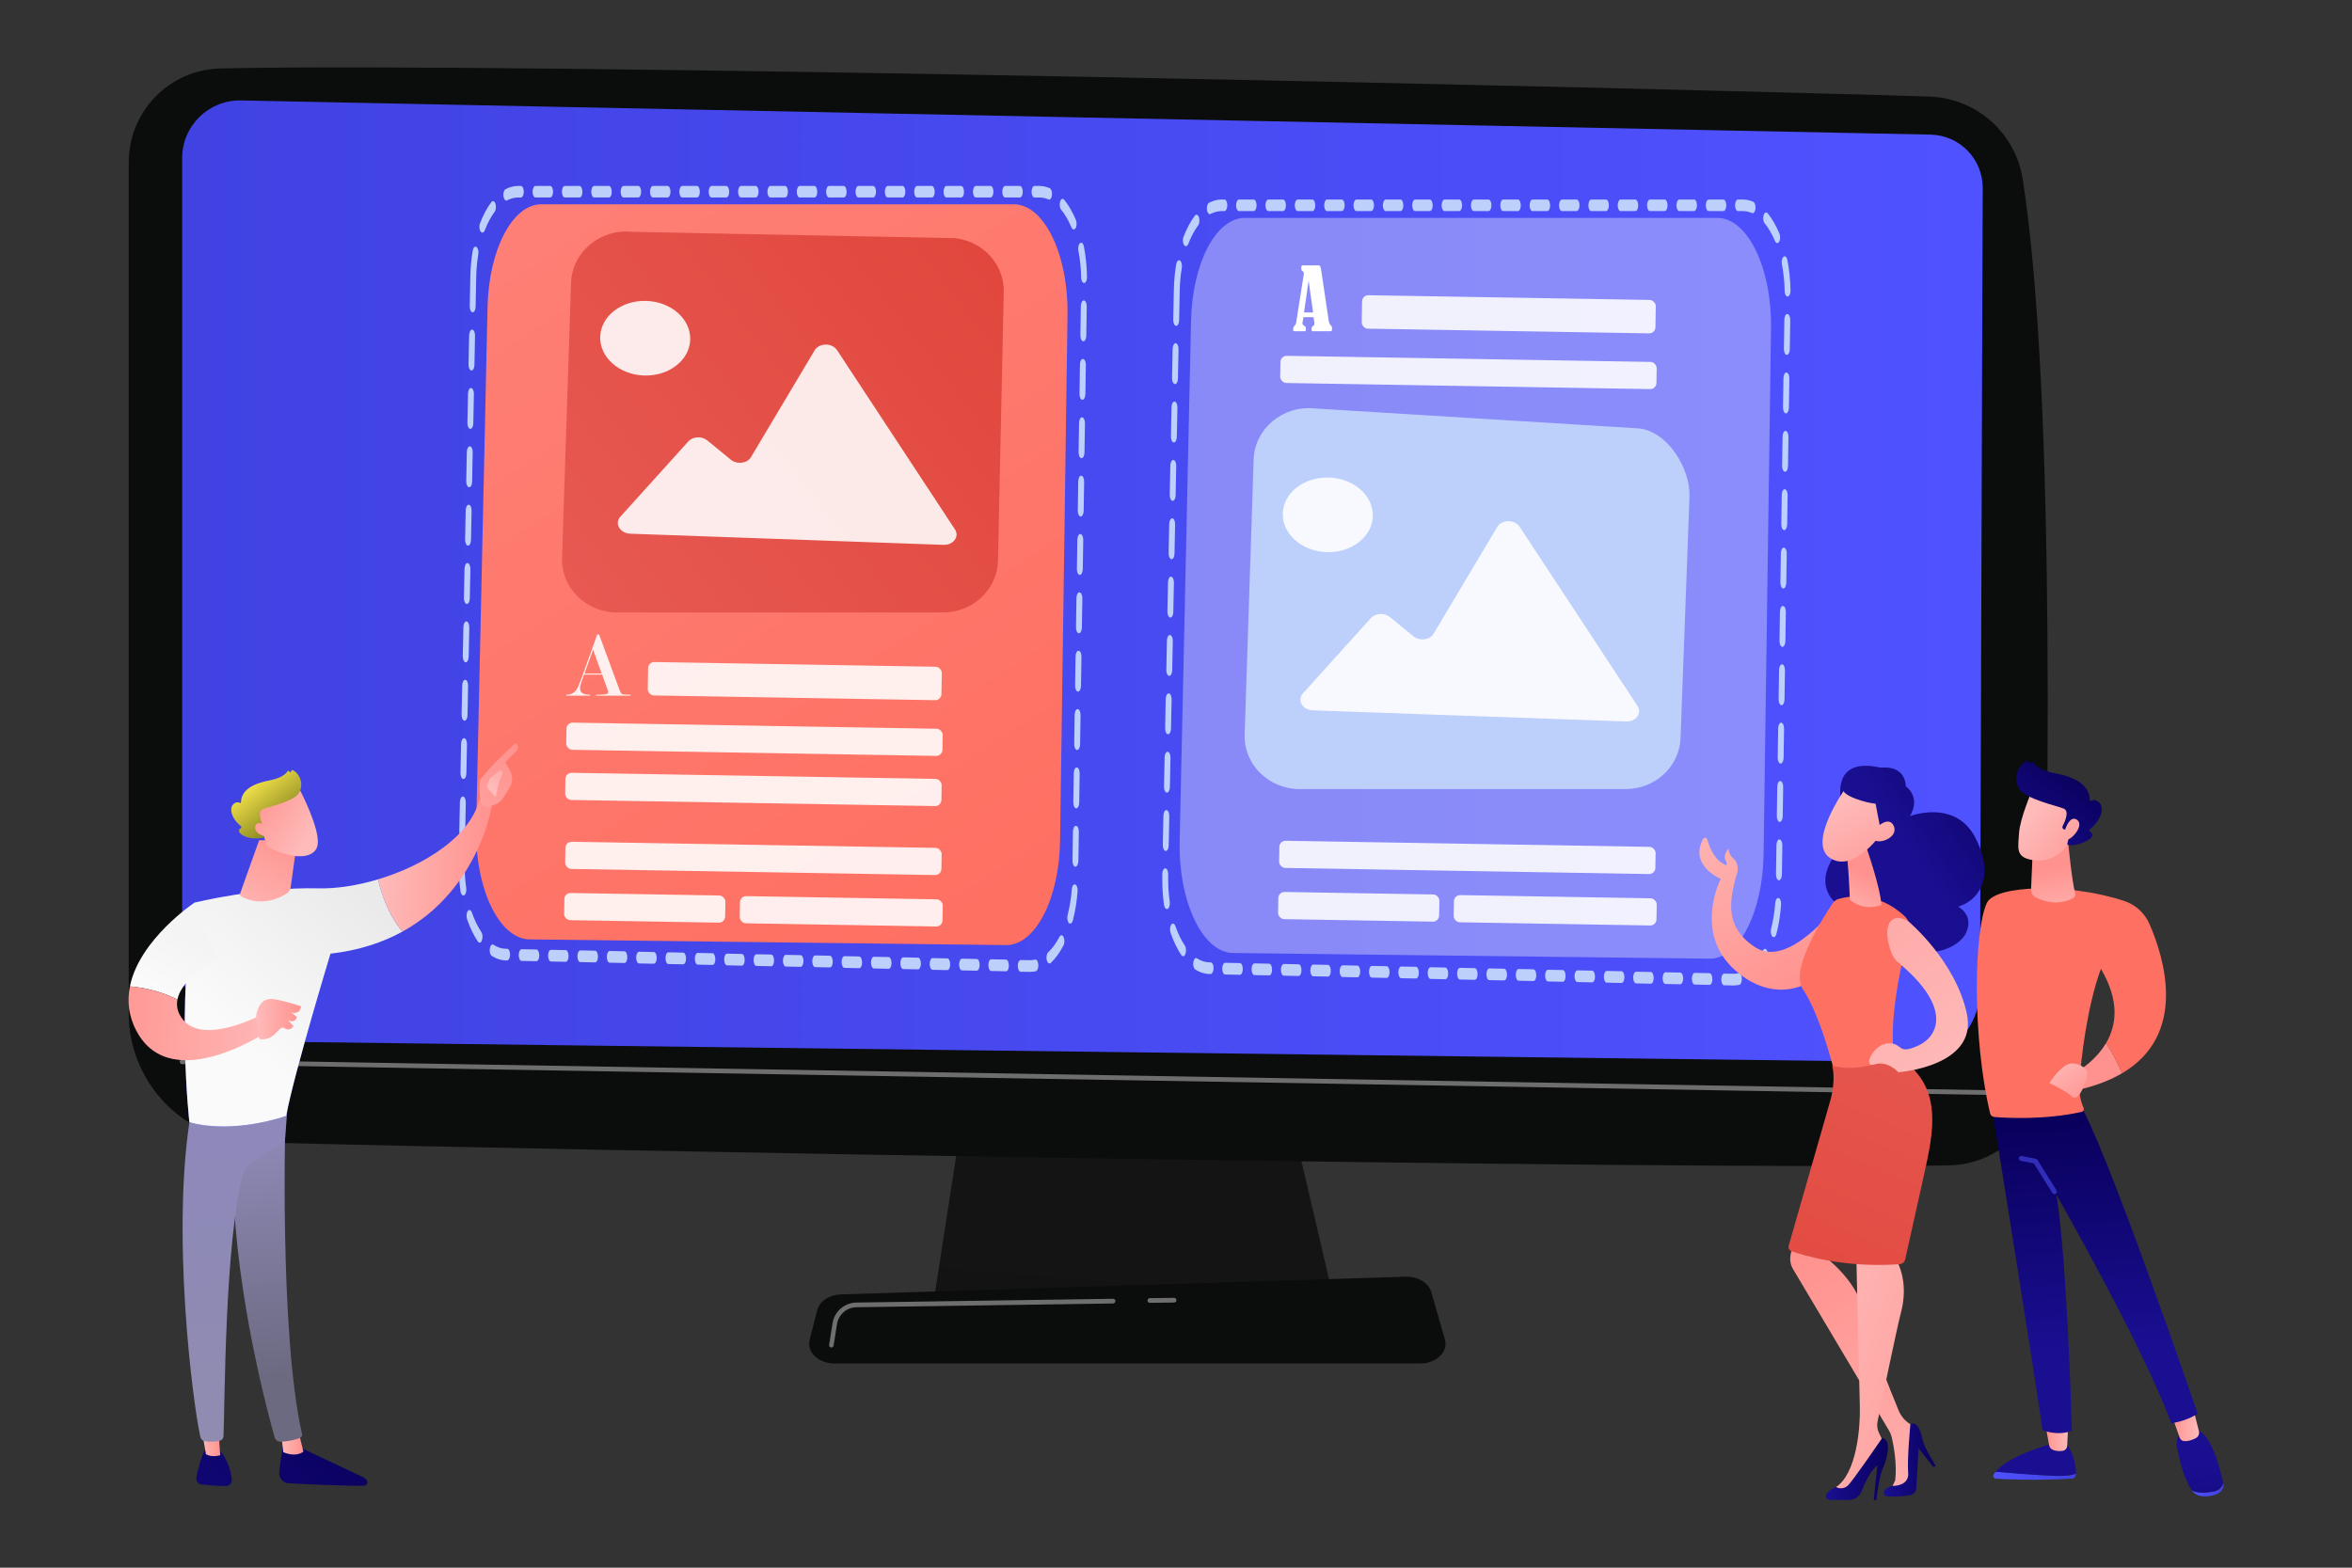 <?xml version="1.0" encoding="UTF-8"?>
<svg xmlns="http://www.w3.org/2000/svg" xmlns:xlink="http://www.w3.org/1999/xlink" id="ae" viewBox="0 0 2250 1500">
  <rect x="0" y="0" width="2250" height="1500" fill="#333333" stroke="none"/>
  <defs>
    <style>.dg{fill:#6f6e6e;}.dh{fill:url(#as);}.di{fill:url(#bn);}.dj{fill:url(#bq);}.dk{fill:url(#bs);}.dl{fill:url(#bc);}.dm{fill:url(#bx);}.dn{fill:url(#ao);}.do{fill:url(#ak);}.dp{fill:url(#bk);}.dq{fill:url(#bl);}.dr{fill:url(#ay);}.ds{fill:url(#aj);}.dt,.du,.dv{fill:#fff;}.dw{fill:url(#ar);}.dx{fill:url(#bh);}.dy{fill:url(#an);}.dz{fill:url(#bb);}.ea{fill:url(#ax);}.eb{fill:url(#ap);}.ec{fill:url(#bj);}.ed{fill:url(#bt);}.ee{fill:url(#by);}.ef{fill:url(#bg);}.eg{fill:url(#aq);}.eh{fill:url(#bw);}.ei{fill:url(#ai);}.ej{fill:url(#br);}.ek{fill:url(#aw);}.el{fill:url(#az);}.du{opacity:.88;}.du,.em{isolation:isolate;}.en{fill:url(#cd);}.em{fill:url(#ca);opacity:.54;}.eo{fill:url(#cf);}.ep{fill:url(#bm);}.eq{fill:url(#bu);}.er{fill:url(#be);}.dv{opacity:.35;}.es{fill:url(#ba);}.et{fill:url(#av);}.eu{fill:url(#bf);}.ev{fill:url(#cc);}.ew{fill:url(#cb);}.ex{fill:url(#al);}.ey{fill:url(#at);}.ez{fill:url(#ag);}.fa{fill:url(#bv);}.fb{fill:url(#bo);}.fc{fill:url(#bp);}.fd{fill:url(#au);}.fe{fill:url(#ah);}.ff{fill:#bdd0fb;}.fg{fill:url(#bd);}.fh{fill:url(#cg);}.fi{fill:url(#bi);}.fj{fill:url(#ce);}.fk{fill:url(#bz);}</style>
    <linearGradient id="ag" x1="1105.61" y1="-8783.99" x2="1079.55" y2="-9086.29" gradientTransform="translate(0 -7782) scale(1 -1)" gradientUnits="userSpaceOnUse">
      <stop offset="0" stop-color="#151515"></stop>
      <stop offset="1" stop-color="#131313"></stop>
    </linearGradient>
    <linearGradient id="ah" x1="1041.01" y1="-7846.47" x2="1041.01" y2="-8897.71" gradientTransform="translate(0 -7782) scale(1 -1)" gradientUnits="userSpaceOnUse">
      <stop offset="0" stop-color="#0b0c0c"></stop>
      <stop offset="1" stop-color="#0b0c0c"></stop>
    </linearGradient>
    <linearGradient id="ai" x1="174.24" y1="556.05" x2="1896.74" y2="556.05" gradientUnits="userSpaceOnUse">
      <stop offset="0" stop-color="#4042e2"></stop>
      <stop offset="1" stop-color="#4f52ff"></stop>
    </linearGradient>
    <linearGradient id="aj" x1="1078.45" y1="-9003.58" x2="1078.45" y2="-9086.6" xlink:href="#ah"></linearGradient>
    <linearGradient id="ak" x1="945.69" y1="868.24" x2="-11" y2="-613.35" gradientUnits="userSpaceOnUse">
      <stop offset="0" stop-color="#fe7062"></stop>
      <stop offset="1" stop-color="#ff928e"></stop>
    </linearGradient>
    <linearGradient id="al" x1="945.78" y1="-8035.92" x2="388.86" y2="-8463.4" gradientTransform="translate(0 -7782) scale(1 -1)" gradientUnits="userSpaceOnUse">
      <stop offset="0" stop-color="#e1473d"></stop>
      <stop offset="1" stop-color="#e9605a"></stop>
    </linearGradient>
    <linearGradient id="an" x1="347.03" y1="-9144.1" x2="105.42" y2="-9402.11" gradientTransform="translate(0 -7782) scale(1 -1)" gradientUnits="userSpaceOnUse">
      <stop offset="0" stop-color="#09005d"></stop>
      <stop offset="1" stop-color="#1a0f91"></stop>
    </linearGradient>
    <linearGradient id="ao" x1="268.85" y1="-9162.85" x2="290.1" y2="-9163.05" gradientTransform="translate(0 -7782) scale(1 -1)" gradientUnits="userSpaceOnUse">
      <stop offset="0" stop-color="#febbba"></stop>
      <stop offset="1" stop-color="#ff928e"></stop>
    </linearGradient>
    <linearGradient id="ap" x1="259.02" y1="-9099.83" x2="240.27" y2="-8704.69" gradientTransform="translate(0 -7782) scale(1 -1)" gradientUnits="userSpaceOnUse">
      <stop offset="0" stop-color="#6c6a81"></stop>
      <stop offset="1" stop-color="#a59fdb"></stop>
    </linearGradient>
    <linearGradient id="aq" x1="293.79" y1="-9094.23" x2="52.16" y2="-9352.25" xlink:href="#an"></linearGradient>
    <linearGradient id="ar" x1="192.26" y1="-9161.03" x2="210.61" y2="-9161.2" xlink:href="#ao"></linearGradient>
    <linearGradient id="as" x1="231.41" y1="-9098.93" x2="218.48" y2="-8697.35" gradientTransform="translate(0 -7782) scale(1 -1)" gradientUnits="userSpaceOnUse">
      <stop offset="0" stop-color="#8f8bb1"></stop>
      <stop offset="1" stop-color="#8d87c1"></stop>
    </linearGradient>
    <linearGradient id="at" x1="246.72" y1="-8624.52" x2="372.45" y2="-9108.75" gradientTransform="translate(0 -7782) scale(1 -1)" gradientUnits="userSpaceOnUse">
      <stop offset="0" stop-color="#4f52ff"></stop>
      <stop offset="1" stop-color="#4042e2"></stop>
    </linearGradient>
    <linearGradient id="au" x1="214.91" y1="-8764.61" x2="336.94" y2="-8626.91" gradientTransform="translate(0 -7782) scale(1 -1)" gradientUnits="userSpaceOnUse">
      <stop offset="0" stop-color="#fbfafa"></stop>
      <stop offset="1" stop-color="#eaeaea"></stop>
    </linearGradient>
    <linearGradient id="av" x1="361.56" y1="-8609.39" x2="470.15" y2="-8610.42" xlink:href="#ao"></linearGradient>
    <linearGradient id="aw" x1="370.35" y1="-8652.51" x2="500.53" y2="-8501.71" xlink:href="#ao"></linearGradient>
    <linearGradient id="ax" x1="470.72" y1="-8536.84" x2="501.55" y2="-8490.39" xlink:href="#ao"></linearGradient>
    <linearGradient id="ay" x1="154.05" y1="-8730.48" x2="181.19" y2="-8680.9" gradientTransform="translate(0 -7782) scale(1 -1)" gradientUnits="userSpaceOnUse">
      <stop offset="0" stop-color="#fbfafa"></stop>
      <stop offset="1" stop-color="#f4f4f4"></stop>
    </linearGradient>
    <linearGradient id="az" x1="275.92" y1="-8771.15" x2="88.7" y2="-8756.29" xlink:href="#ao"></linearGradient>
    <linearGradient id="ba" x1="231.97" y1="-8667.29" x2="277.63" y2="-8581.4" xlink:href="#ao"></linearGradient>
    <linearGradient id="bb" x1="297.26" y1="-8581.14" x2="237.88" y2="-8544.13" xlink:href="#ao"></linearGradient>
    <linearGradient id="bc" x1="240.13" y1="-8529.01" x2="288.81" y2="-8591.77" gradientTransform="translate(0 -7782) scale(1 -1)" gradientUnits="userSpaceOnUse">
      <stop offset="0" stop-color="#f8e64c"></stop>
      <stop offset=".77" stop-color="#74761a"></stop>
    </linearGradient>
    <linearGradient id="bd" x1="281.44" y1="-8594.58" x2="228.02" y2="-8561.28" xlink:href="#ao"></linearGradient>
    <linearGradient id="be" x1="245.05" y1="-8757.14" x2="288.01" y2="-8757.14" xlink:href="#ao"></linearGradient>
    <linearGradient id="bf" x1="1615.69" y1="-8535.38" x2="1734.85" y2="-8726.34" gradientTransform="translate(0 -7782) scale(1 -1)" gradientUnits="userSpaceOnUse">
      <stop offset="0" stop-color="#febbba"></stop>
      <stop offset="1" stop-color="#ff928e"></stop>
    </linearGradient>
    <linearGradient id="bg" x1="1946.43" y1="-8517.86" x2="1826.07" y2="-8598.1" gradientTransform="translate(0 -7782) scale(1 -1)" gradientUnits="userSpaceOnUse">
      <stop offset="0" stop-color="#09005d"></stop>
      <stop offset="1" stop-color="#1a0f91"></stop>
    </linearGradient>
    <linearGradient id="bh" x1="1906.56" y1="-7054.4" x2="1884.38" y2="-7330.81" gradientTransform="translate(0 -7782) scale(1 -1)" gradientUnits="userSpaceOnUse">
      <stop offset="0" stop-color="#ff928e"></stop>
      <stop offset="1" stop-color="#fe7062"></stop>
    </linearGradient>
    <linearGradient id="bi" x1="1762.39" y1="-8667.51" x2="1784.73" y2="-8617.9" xlink:href="#bf"></linearGradient>
    <linearGradient id="bj" x1="1761.27" y1="-8546.93" x2="1806.61" y2="-8645.08" xlink:href="#bf"></linearGradient>
    <linearGradient id="bk" x1="1914.06" y1="-8469.32" x2="1793.7" y2="-8549.57" xlink:href="#bg"></linearGradient>
    <linearGradient id="bl" x1="1782.59" y1="-8537.08" x2="1827.93" y2="-8635.23" xlink:href="#bf"></linearGradient>
    <linearGradient id="bm" x1="1887.7" y1="-9285.35" x2="1721.26" y2="-8984.95" xlink:href="#bf"></linearGradient>
    <linearGradient id="bn" x1="1851.85" y1="-9179.32" x2="1802.36" y2="-9178.85" xlink:href="#bg"></linearGradient>
    <linearGradient id="bo" x1="1698.01" y1="-9062.48" x2="1950.39" y2="-9145.83" xlink:href="#bf"></linearGradient>
    <linearGradient id="bp" x1="1805.86" y1="-9187.79" x2="1746.91" y2="-9187.23" xlink:href="#bg"></linearGradient>
    <linearGradient id="bq" x1="1704.89" y1="-9088.04" x2="1920.9" y2="-8582.83" xlink:href="#al"></linearGradient>
    <linearGradient id="br" x1="1871.77" y1="-8821.84" x2="1633.21" y2="-8468.14" xlink:href="#bf"></linearGradient>
    <linearGradient id="bs" x1="1910.98" y1="-8716.17" x2="1957.05" y2="-8785.26" xlink:href="#bf"></linearGradient>
    <linearGradient id="bt" x1="1985.91" y1="-9194.03" x2="1906.79" y2="-9194.03" gradientTransform="translate(0 -7782) scale(1 -1)" gradientUnits="userSpaceOnUse">
      <stop offset="0" stop-color="#4042e2"></stop>
      <stop offset="1" stop-color="#4f52ff"></stop>
    </linearGradient>
    <linearGradient id="bu" x1="1968.24" y1="-9367.8" x2="1948.62" y2="-9198.88" xlink:href="#bg"></linearGradient>
    <linearGradient id="bv" x1="1978.62" y1="-9156.86" x2="1956.34" y2="-9156.86" xlink:href="#bf"></linearGradient>
    <linearGradient id="bw" x1="2127.05" y1="-9207.3" x2="2096.73" y2="-9207.3" xlink:href="#bt"></linearGradient>
    <linearGradient id="bx" x1="2123.95" y1="-9349.72" x2="2104.33" y2="-9180.79" xlink:href="#bg"></linearGradient>
    <linearGradient id="by" x1="2103.74" y1="-9145.28" x2="2077.12" y2="-9145.28" xlink:href="#bf"></linearGradient>
    <linearGradient id="bz" x1="1995.12" y1="-8852.71" x2="2009.62" y2="-9073.67" xlink:href="#bg"></linearGradient>
    <linearGradient id="ca" x1="2233.22" y1="-8359.44" x2="2041.59" y2="-8728.76" xlink:href="#bt"></linearGradient>
    <linearGradient id="cb" x1="1705.9" y1="-8414.37" x2="1862" y2="-8608.87" xlink:href="#bh"></linearGradient>
    <linearGradient id="cc" x1="1972.57" y1="-8673.18" x2="1961.04" y2="-8612.62" xlink:href="#bf"></linearGradient>
    <linearGradient id="cd" x1="1941.37" y1="-8562.07" x2="2007.19" y2="-8612.42" xlink:href="#bf"></linearGradient>
    <linearGradient id="ce" x1="1987.67" y1="-8522.19" x2="1926.38" y2="-8601.1" xlink:href="#bg"></linearGradient>
    <linearGradient id="cf" x1="1949.54" y1="-8551.4" x2="2015.35" y2="-8601.76" xlink:href="#bf"></linearGradient>
    <linearGradient id="cg" x1="1965.85" y1="-8793.54" x2="1996.22" y2="-8839.08" xlink:href="#bf"></linearGradient>
  </defs>
  <g id="af">
    <path class="ez" d="M926.33,1031.2l-33,212.9h382.8l-49.8-212.9h-300Z"></path>
    <path class="fe" d="M123.14,155.3v814.2c0,67,53.4,121.8,120.3,123.5,297.4,7.7,1337.5,26.3,1620.6,22.1,48.7-.7,88.1-39.7,89.5-88.3,5.5-189.2,14.3-644-18.5-855.2-6.9-44.5-44.4-77.7-89.4-79.2-249.2-8-1351.8-33.3-1634.8-26.9-48.7,1.1-87.7,40.9-87.7,89.8Z"></path>
    <path class="ei" d="M174.24,151.3v773.6c0,39.1,31.4,71,70.5,71.6l1578.7,19.5c38.8.6,70.5-30.6,70.7-69.4l2.6-766.7c.1-27.7-22-50.4-49.7-51.1L230.74,96.1c-31-.7-56.5,24.2-56.5,55.2Z"></path>
    <path class="dg" d="M1905.94,1047.7l-1731.8-29.5c-1.2,0-2.2-1-2.2-2.3,0-1.2,1-2.2,2.2-2.2l1731.7,29.5c1.2,0,2.2,1,2.2,2.3.1,1.2-.9,2.2-2.1,2.2Z"></path>
    <path class="ds" d="M1358.64,1304.6h-560.4c-15.2,0-26.7-10.8-23.7-22.5l7.2-28.4c2.2-8.6,11.6-14.8,22.7-15.2l540.2-16.9c11.7-.4,22,5.8,24.6,14.7l13,45.3c3.4,11.8-8.1,23-23.6,23Z"></path>
    <path class="dg" d="M1099.94,1246.6c-1.2,0-2.2-1-2.2-2.2s1-2.2,2.2-2.3l23.2-.3c1.2-.1,2.2,1,2.3,2.2,0,1.2-1,2.2-2.2,2.3l-23.3.3Z"></path>
    <path class="dg" d="M795.34,1289.3h-.4c-1.2-.2-2-1.3-1.8-2.5l3.3-20.7c1.8-11.3,11.4-19.6,22.9-19.8l245.5-3.6c1.2,0,2.2,1,2.2,2.2s-1,2.2-2.2,2.3l-245.5,3.6c-9.3.1-17.1,6.9-18.6,16.1l-3.3,20.7c-.1.9-1.1,1.7-2.1,1.7Z"></path>
  </g>
  <path class="do" d="M962.41,904.29l-455.84-5.45c-29.16-.35-52.34-49.08-51.07-107.34l10.9-497.69c1.2-55,23.85-98.34,51.37-98.34h452.06c28.97,0,52.22,47.84,51.4,105.75l-7.12,503.14c-.79,55.88-23.76,100.27-51.71,99.93Z"></path>
  <path class="ff" d="M985.68,929.92l-9.26-.14c-1.57,0-2.78-2.55-2.78-5.67s1.28-5.53,2.85-5.53l9.19.14c1.5,0,2.99-.14,4.49-.57,1.57-.43,2.92,1.84,3.13,4.96.14,3.12-.93,5.81-2.49,6.24-1.71.28-3.42.57-5.13.57ZM962.38,929.35l-14.1-.28c-1.57,0-2.78-2.55-2.78-5.67s1.28-5.53,2.78-5.53l14.03.28c1.57,0,2.78,2.55,2.78,5.67.14,3.12-1.14,5.53-2.71,5.53ZM934.32,928.78l-14.03-.28c-1.57,0-2.78-2.55-2.78-5.67s1.35-5.53,2.85-5.53l14.03.28c1.57,0,2.78,2.55,2.78,5.67-.07,3.12-1.28,5.53-2.85,5.53ZM906.25,928.22l-14.1-.28c-1.57,0-2.78-2.55-2.78-5.67s1.28-5.53,2.78-5.53l14.03.28c1.57,0,2.78,2.55,2.78,5.67.07,2.98-1.14,5.53-2.71,5.53ZM878.19,927.51l-14.1-.28c-1.57,0-2.78-2.55-2.78-5.67s1.28-5.53,2.85-5.53l14.03.28c1.57,0,2.78,2.55,2.78,5.67s-1.28,5.53-2.78,5.53ZM850.12,926.94q-.07,0,0,0l-14.1-.28c-1.57,0-2.78-2.55-2.78-5.67s1.28-5.53,2.78-5.53l14.03.28c1.57,0,2.78,2.55,2.78,5.67.07,3.12-1.21,5.53-2.71,5.53ZM821.98,926.37l-14.1-.28c-1.57,0-2.78-2.55-2.78-5.67s1.28-5.53,2.78-5.53l14.03.28c1.57,0,2.78,2.55,2.78,5.67.07,2.98-1.14,5.53-2.71,5.53ZM793.92,925.66l-14.1-.28c-1.57,0-2.78-2.55-2.78-5.67s1.28-5.53,2.78-5.53l14.03.28c1.57,0,2.78,2.55,2.78,5.67.07,3.12-1.14,5.53-2.71,5.53ZM765.85,925.1l-14.1-.28c-1.57,0-2.78-2.55-2.78-5.67s1.35-5.67,2.85-5.53l14.03.28c1.57,0,2.78,2.55,2.78,5.67s-1.28,5.53-2.78,5.53ZM737.78,924.53l-14.1-.28c-1.57,0-2.78-2.55-2.78-5.67s1.28-5.53,2.78-5.53l14.03.28c1.57,0,2.78,2.55,2.78,5.67.07,3.12-1.21,5.53-2.71,5.53ZM709.65,923.96l-14.1-.28c-1.57,0-2.78-2.55-2.78-5.67s1.28-5.53,2.78-5.53l14.03.28c1.57,0,2.78,2.55,2.78,5.67.14,2.98-1.14,5.53-2.71,5.53ZM681.58,923.26l-14.1-.28c-1.57,0-2.78-2.55-2.78-5.67s1.28-5.53,2.78-5.53l14.03.28c1.57,0,2.78,2.55,2.78,5.67.07,3.12-1.14,5.53-2.71,5.53ZM653.52,922.69l-14.1-.28c-1.57,0-2.78-2.55-2.78-5.67s1.28-5.67,2.85-5.53l14.03.28c1.57,0,2.78,2.55,2.78,5.67s-1.21,5.53-2.78,5.53ZM625.45,922.12l-14.1-.28c-1.57,0-2.78-2.55-2.78-5.67s1.28-5.39,2.85-5.53l14.03.28c1.57,0,2.78,2.55,2.78,5.67s-1.28,5.53-2.78,5.53ZM1003.91,921.84c-1.07,0-2.07-1.13-2.56-3.26-.64-2.83-.07-6.09,1.35-7.37,3.99-3.68,7.55-8.65,10.76-14.74,1.14-2.13,2.92-2.13,3.99.14,1.07,2.27,1.07,5.81-.07,7.94-3.63,6.94-7.69,12.61-12.25,16.87-.36.14-.78.43-1.21.43ZM597.38,921.41q-.07,0,0,0l-14.1-.28c-1.57,0-2.78-2.55-2.78-5.67s1.28-5.53,2.78-5.53l14.03.28c1.57,0,2.78,2.55,2.78,5.67.07,3.12-1.21,5.53-2.71,5.53ZM569.25,920.85l-14.1-.28c-1.57,0-2.78-2.55-2.78-5.67s1.28-5.39,2.85-5.53l14.03.28c1.57,0,2.78,2.55,2.78,5.67.07,3.12-1.21,5.53-2.78,5.53ZM541.18,920.28l-14.1-.28c-1.57,0-2.78-2.55-2.78-5.67s1.28-5.53,2.78-5.53l14.03.28c1.57,0,2.78,2.55,2.78,5.67.07,2.98-1.14,5.53-2.71,5.53ZM513.11,919.71l-14.1-.28c-1.57,0-2.78-2.55-2.78-5.67s1.35-5.53,2.85-5.53l14.03.28c1.57,0,2.78,2.55,2.78,5.67s-1.21,5.53-2.78,5.53ZM485.05,919h-1.07c-4.63-.14-9.26-1.56-13.61-4.39-1.5-.99-2.28-4.11-1.78-7.09.5-2.98,2.07-4.54,3.56-3.54,3.85,2.55,7.84,3.83,11.97,3.83h1.07c1.57,0,2.78,2.55,2.78,5.67-.14,3.12-1.42,5.53-2.92,5.53ZM458.83,902c-.57,0-1.21-.43-1.71-1.13-3.99-5.95-7.48-13.18-10.33-21.4-.85-2.55-.57-6.09.71-7.79,1.28-1.7,2.99-1.13,3.92,1.42,2.49,7.23,5.56,13.46,9.05,18.71,1.21,1.84,1.5,5.39.57,7.79-.57,1.7-1.35,2.41-2.21,2.41ZM1023.79,883.71c-.43,0-.85-.14-1.28-.57-1.35-1.42-1.92-4.82-1.21-7.51,1.99-7.79,3.35-16.02,3.99-24.66.21-3.12,1.64-5.24,3.21-4.68,1.57.43,2.56,3.26,2.35,6.38-.71,9.92-2.28,19.42-4.56,28.2-.5,1.7-1.5,2.83-2.49,2.83ZM443.23,856.79c-1.21,0-2.35-1.56-2.71-4.11-1.14-7.94-1.64-16.16-1.64-24.38v-5.1c.07-3.12,1.35-5.39,2.92-5.39,1.57.14,2.78,2.69,2.71,5.81v4.68c0,7.23.5,14.46,1.5,21.4.43,2.98-.43,6.09-1.92,6.94-.36.14-.64.14-.85.14ZM1028.77,829.29h-.07c-1.57-.14-2.78-2.69-2.71-5.81l.43-27.92c.07-3.12,1.35-5.53,2.92-5.39,1.57.14,2.78,2.69,2.71,5.81l-.43,27.92c-.14,2.98-1.35,5.39-2.85,5.39ZM442.24,801.23h-.14c-1.57-.14-2.78-2.69-2.71-5.81l.57-27.92c.07-3.12,1.35-5.53,2.92-5.39,1.57.14,2.78,2.69,2.71,5.81l-.57,27.92c0,2.98-1.28,5.39-2.78,5.39ZM1029.56,773.45h-.07c-1.57-.14-2.78-2.69-2.71-5.81l.43-27.92c.07-3.12,1.35-5.67,2.92-5.39,1.57.14,2.78,2.69,2.71,5.81l-.43,27.92c-.07,2.98-1.28,5.39-2.85,5.39ZM443.38,745.39h-.14c-1.57-.14-2.78-2.69-2.71-5.81l.57-27.92c.07-3.12,1.35-5.39,2.92-5.39,1.57.14,2.78,2.69,2.71,5.81l-.57,27.92c-.07,2.98-1.28,5.39-2.78,5.39ZM1030.41,717.61h-.07c-1.57-.14-2.78-2.69-2.71-5.81l.43-27.92c.07-3.12,1.28-5.53,2.92-5.39,1.57.14,2.78,2.69,2.71,5.81l-.43,27.92c-.07,2.98-1.35,5.39-2.85,5.39ZM444.45,689.55h-.14c-1.57-.14-2.78-2.69-2.71-5.81l.57-27.92c.07-3.12,1.35-5.39,2.92-5.39,1.57.14,2.78,2.69,2.71,5.81l-.57,27.92c0,2.98-1.28,5.39-2.78,5.39ZM1031.27,661.77h-.07c-1.57-.14-2.78-2.69-2.71-5.81l.43-27.92c.07-3.12,1.35-5.53,2.92-5.39,1.57.14,2.78,2.69,2.71,5.81l-.43,27.92c-.07,2.98-1.35,5.39-2.85,5.39ZM445.59,633.71h-.14c-1.57-.14-2.78-2.69-2.71-5.81l.57-27.92c.07-3.12,1.35-5.53,2.92-5.39,1.57.14,2.78,2.69,2.71,5.81l-.57,27.92c-.07,2.98-1.28,5.39-2.78,5.39ZM1032.12,605.93h-.07c-1.57-.14-2.78-2.69-2.71-5.81l.43-27.92c.07-3.12,1.28-5.53,2.92-5.39,1.57.14,2.78,2.69,2.71,5.81l-.43,27.92c-.07,2.98-1.35,5.39-2.85,5.39ZM446.65,577.87h-.14c-1.57-.14-2.78-2.69-2.71-5.81l.57-27.92c.07-3.12,1.42-5.67,2.92-5.39,1.57.14,2.78,2.69,2.71,5.81l-.57,27.92c0,3.12-1.28,5.39-2.78,5.39ZM1032.98,550.09h-.07c-1.57-.14-2.78-2.69-2.71-5.81l.43-27.92c.07-3.12,1.35-5.53,2.92-5.39,1.57.14,2.78,2.69,2.71,5.81l-.43,27.92c-.14,2.98-1.35,5.39-2.85,5.39ZM447.79,522.03h-.14c-1.57-.14-2.78-2.69-2.71-5.81l.57-27.92c.07-3.12,1.35-5.39,2.92-5.39,1.57.14,2.78,2.69,2.71,5.81l-.57,27.92c-.07,3.12-1.28,5.39-2.78,5.39ZM1033.83,494.25h-.07c-1.57-.14-2.78-2.69-2.71-5.81l.43-27.92c.07-3.12,1.28-5.53,2.92-5.39,1.57.14,2.78,2.69,2.71,5.81l-.43,27.92c-.14,2.98-1.35,5.39-2.85,5.39ZM448.86,466.19h-.14c-1.57-.14-2.78-2.69-2.71-5.81l.57-27.92c.07-3.12,1.42-5.53,2.92-5.39,1.57.14,2.78,2.69,2.71,5.81l-.57,27.92c0,3.12-1.28,5.39-2.78,5.39ZM1034.61,438.41h-.07c-1.57-.14-2.78-2.69-2.71-5.81l.43-27.92c.07-3.12,1.35-5.53,2.92-5.39,1.57.14,2.78,2.69,2.71,5.81l-.43,27.92c-.07,2.98-1.28,5.39-2.85,5.39ZM450,410.35h-.14c-1.57-.14-2.78-2.69-2.71-5.81l.57-27.92c.07-3.12,1.35-5.53,2.92-5.39,1.57.14,2.78,2.69,2.71,5.81l-.57,27.92c-.07,3.12-1.28,5.39-2.78,5.39ZM1035.47,382.57h-.07c-1.57-.14-2.78-2.69-2.71-5.81l.43-27.92c.07-3.12,1.28-5.53,2.92-5.39,1.57.14,2.78,2.69,2.71,5.81l-.43,27.92c-.07,2.98-1.35,5.39-2.85,5.39ZM451.07,354.51h-.14c-1.57-.14-2.78-2.69-2.71-5.81l.57-27.92c.07-3.12,1.42-5.53,2.92-5.39,1.57.14,2.78,2.69,2.71,5.81l-.57,27.92c0,3.12-1.28,5.39-2.78,5.39ZM1036.32,326.59h-.07c-1.57-.14-2.78-2.69-2.71-5.81l.43-27.92c.07-3.12,1.35-5.53,2.92-5.39,1.57.14,2.78,2.69,2.71,5.81l-.43,27.92c-.07,3.12-1.35,5.39-2.85,5.39ZM452.21,298.81h-.14c-1.57-.14-2.78-2.69-2.71-5.81l.57-27.92c.14-8.65.93-17.15,2.28-25.23.5-2.98,2.07-4.54,3.56-3.54,1.5.99,2.28,4.11,1.78,7.09-1.21,7.09-1.85,14.6-1.99,22.11l-.57,27.92c-.07,2.98-1.28,5.39-2.78,5.39ZM1037.04,270.75c-1.5,0-2.78-2.41-2.78-5.39-.14-8.79-1.07-17.29-2.64-25.51-.57-2.83.14-6.09,1.64-7.23,1.42-1.13,3.06.28,3.63,3.26,1.78,9.21,2.78,18.99,2.99,29.05.07,3.12-1.14,5.67-2.71,5.81h-.14ZM461.4,222.56c-.57,0-1.21-.43-1.71-1.13-1.21-1.84-1.5-5.39-.5-7.79,3.06-7.94,6.7-14.74,10.83-20.27,1.28-1.7,3.06-.99,3.92,1.56.85,2.55.5,6.09-.78,7.79-3.63,4.82-6.84,10.91-9.47,17.86-.57,1.28-1.42,1.98-2.28,1.98ZM1027.14,219.58c-.78,0-1.57-.71-2.14-1.98-2.85-6.66-6.13-12.47-9.9-17.01-1.35-1.56-1.71-5.1-.93-7.65.78-2.69,2.56-3.4,3.85-1.84,4.27,5.24,8.05,11.76,11.25,19.42,1,2.41.85,5.95-.36,7.94-.5.71-1.14,1.13-1.78,1.13ZM484.34,191.95c-1.21,0-2.35-1.7-2.71-4.11-.43-2.98.5-6.09,1.99-6.8,3.85-2.13,7.91-3.12,11.97-3.12h2.71c1.57,0,2.78,2.55,2.78,5.53s-1.28,5.53-2.78,5.53h-2.71c-3.56,0-7.05.99-10.47,2.69-.36.28-.57.28-.78.28ZM1003.63,190.96c-.21,0-.43,0-.64-.14-2.85-1.28-5.77-1.84-8.76-1.84h-4.63c-1.57,0-2.78-2.55-2.78-5.53s1.28-5.53,2.78-5.53h4.63c3.35,0,6.7.71,9.97,2.13,1.5.71,2.49,3.68,2.14,6.66-.28,2.55-1.42,4.25-2.71,4.25ZM975.63,188.97h-14.03c-1.57,0-2.78-2.55-2.78-5.53s1.28-5.53,2.78-5.53h14.03c1.57,0,2.78,2.55,2.78,5.53s-1.21,5.53-2.78,5.53ZM947.57,188.97h-14.03c-1.57,0-2.78-2.55-2.78-5.53s1.28-5.53,2.78-5.53h14.03c1.57,0,2.78,2.55,2.78,5.53s-1.28,5.53-2.78,5.53ZM919.43,188.97h-14.03c-1.57,0-2.78-2.55-2.78-5.53s1.28-5.53,2.78-5.53h14.03c1.57,0,2.78,2.55,2.78,5.53.07,3.12-1.21,5.53-2.78,5.53ZM891.36,188.97h-14.03c-1.57,0-2.78-2.55-2.78-5.53s1.28-5.53,2.78-5.53h14.03c1.57,0,2.78,2.55,2.78,5.53.07,3.12-1.21,5.53-2.78,5.53ZM863.3,188.97h-14.03c-1.57,0-2.78-2.55-2.78-5.53s1.28-5.53,2.78-5.53h14.03c1.57,0,2.78,2.55,2.78,5.53s-1.21,5.53-2.78,5.53ZM835.23,188.97h-14.03c-1.57,0-2.78-2.55-2.78-5.53s1.28-5.53,2.78-5.53h14.03c1.57,0,2.78,2.55,2.78,5.53s-1.28,5.53-2.78,5.53ZM807.1,188.97h-14.03c-1.57,0-2.78-2.55-2.78-5.53s1.28-5.53,2.78-5.53h14.03c1.57,0,2.78,2.55,2.78,5.53.07,3.12-1.21,5.53-2.78,5.53ZM779.03,188.97h-14.03c-1.57,0-2.78-2.55-2.78-5.53s1.28-5.53,2.78-5.53h14.03c1.57,0,2.78,2.55,2.78,5.53.07,3.12-1.21,5.53-2.78,5.53ZM750.96,188.97h-14.03c-1.57,0-2.78-2.55-2.78-5.53s1.28-5.53,2.78-5.53h14.03c1.57,0,2.78,2.55,2.78,5.53s-1.21,5.53-2.78,5.53ZM722.9,188.97h-14.03c-1.57,0-2.78-2.55-2.78-5.53s1.28-5.53,2.78-5.53h14.03c1.57,0,2.78,2.55,2.78,5.53s-1.28,5.53-2.78,5.53ZM694.76,188.97h-14.03c-1.57,0-2.78-2.55-2.78-5.53s1.28-5.53,2.78-5.53h14.03c1.57,0,2.78,2.55,2.78,5.53.07,3.12-1.21,5.53-2.78,5.53ZM666.69,188.97h-14.03c-1.57,0-2.78-2.55-2.78-5.53s1.28-5.53,2.78-5.53h14.03c1.57,0,2.78,2.55,2.78,5.53.07,3.12-1.21,5.53-2.78,5.53ZM638.63,188.97h-14.03c-1.57,0-2.78-2.55-2.78-5.53s1.28-5.53,2.78-5.53h14.03c1.57,0,2.78,2.55,2.78,5.53s-1.21,5.53-2.78,5.53ZM610.56,188.97h-14.03c-1.57,0-2.78-2.55-2.78-5.53s1.28-5.53,2.78-5.53h14.03c1.57,0,2.78,2.55,2.78,5.53s-1.21,5.53-2.78,5.53ZM582.5,188.97h-14.1c-1.57,0-2.78-2.55-2.78-5.53s1.28-5.53,2.78-5.53h14.03c1.57,0,2.78,2.55,2.78,5.53.07,3.12-1.21,5.53-2.71,5.53ZM554.36,188.97h-14.03c-1.57,0-2.78-2.55-2.78-5.53s1.28-5.53,2.78-5.53h14.03c1.57,0,2.78,2.55,2.78,5.53.07,3.12-1.21,5.53-2.78,5.53ZM526.29,188.97h-14.03c-1.57,0-2.78-2.55-2.78-5.53s1.28-5.53,2.78-5.53h14.03c1.57,0,2.78,2.55,2.78,5.53s-1.21,5.53-2.78,5.53Z"></path>
  <path class="dv" d="M1635.41,917.29l-455.84-5.45c-29.16-.35-52.34-49.08-51.07-107.34l10.9-497.69c1.2-55,23.85-98.34,51.37-98.34h452.06c28.97,0,52.22,47.84,51.4,105.75l-7.12,503.14c-.79,55.88-23.76,100.27-51.71,99.93Z"></path>
  <path class="ff" d="M1658.68,942.92l-9.26-.14c-1.57,0-2.78-2.55-2.78-5.67s1.28-5.53,2.85-5.53l9.19.14c1.5,0,2.99-.14,4.49-.57,1.57-.43,2.92,1.84,3.13,4.96.14,3.12-.93,5.81-2.49,6.24-1.71.28-3.42.57-5.13.57ZM1635.38,942.35l-14.1-.28c-1.57,0-2.78-2.55-2.78-5.67s1.28-5.53,2.78-5.53l14.03.28c1.57,0,2.78,2.55,2.78,5.67.14,3.12-1.14,5.53-2.71,5.53ZM1607.32,941.78l-14.03-.28c-1.57,0-2.78-2.55-2.78-5.67s1.35-5.53,2.85-5.53l14.03.28c1.57,0,2.78,2.55,2.78,5.67-.07,3.12-1.28,5.53-2.85,5.53ZM1579.25,941.22l-14.1-.28c-1.57,0-2.78-2.55-2.78-5.67s1.28-5.53,2.78-5.53l14.03.28c1.57,0,2.78,2.55,2.78,5.67.07,2.98-1.14,5.53-2.71,5.53ZM1551.19,940.51l-14.1-.28c-1.57,0-2.78-2.55-2.78-5.67s1.28-5.53,2.85-5.53l14.03.28c1.57,0,2.78,2.55,2.78,5.67s-1.28,5.53-2.78,5.53ZM1523.12,939.94q-.07,0,0,0l-14.1-.28c-1.57,0-2.78-2.55-2.78-5.67s1.28-5.53,2.78-5.53l14.03.28c1.57,0,2.78,2.55,2.78,5.67.07,3.12-1.21,5.53-2.71,5.53ZM1494.98,939.37l-14.1-.28c-1.57,0-2.78-2.55-2.78-5.67s1.28-5.53,2.78-5.53l14.03.28c1.57,0,2.78,2.55,2.78,5.67.07,2.98-1.14,5.53-2.71,5.53ZM1466.92,938.66l-14.1-.28c-1.57,0-2.78-2.55-2.78-5.67s1.28-5.53,2.78-5.53l14.03.28c1.57,0,2.78,2.55,2.78,5.67.07,3.12-1.14,5.53-2.71,5.53ZM1438.85,938.1l-14.1-.28c-1.57,0-2.78-2.55-2.78-5.67s1.35-5.67,2.85-5.53l14.03.28c1.57,0,2.78,2.55,2.78,5.67s-1.28,5.53-2.78,5.53ZM1410.78,937.53l-14.1-.28c-1.57,0-2.78-2.55-2.78-5.67s1.28-5.53,2.78-5.53l14.03.28c1.57,0,2.78,2.55,2.78,5.67.07,3.12-1.21,5.53-2.71,5.53ZM1382.65,936.96l-14.1-.28c-1.57,0-2.78-2.55-2.78-5.67s1.28-5.53,2.78-5.53l14.03.28c1.57,0,2.78,2.55,2.78,5.67.14,2.98-1.14,5.53-2.71,5.53ZM1354.58,936.26l-14.1-.28c-1.57,0-2.78-2.55-2.78-5.67s1.28-5.53,2.78-5.53l14.03.28c1.57,0,2.78,2.55,2.78,5.67.07,3.12-1.14,5.53-2.71,5.53ZM1326.52,935.69l-14.1-.28c-1.57,0-2.78-2.55-2.78-5.67s1.28-5.67,2.85-5.53l14.03.28c1.57,0,2.78,2.55,2.78,5.67s-1.21,5.53-2.78,5.53ZM1298.45,935.12l-14.1-.28c-1.57,0-2.78-2.55-2.78-5.67s1.28-5.39,2.85-5.53l14.03.28c1.57,0,2.78,2.55,2.78,5.67s-1.28,5.53-2.78,5.53ZM1676.91,934.84c-1.07,0-2.07-1.13-2.56-3.26-.64-2.83-.07-6.09,1.35-7.37,3.99-3.68,7.55-8.65,10.76-14.74,1.14-2.13,2.92-2.13,3.99.14,1.07,2.27,1.07,5.81-.07,7.94-3.63,6.94-7.69,12.61-12.25,16.87-.36.14-.78.43-1.21.43ZM1270.38,934.41q-.07,0,0,0l-14.1-.28c-1.57,0-2.78-2.55-2.78-5.67s1.28-5.53,2.78-5.53l14.03.28c1.57,0,2.78,2.55,2.78,5.67.07,3.12-1.21,5.53-2.71,5.53ZM1242.25,933.85l-14.1-.28c-1.57,0-2.78-2.55-2.78-5.67s1.28-5.39,2.85-5.53l14.03.28c1.57,0,2.78,2.55,2.78,5.67.07,3.12-1.21,5.53-2.78,5.53ZM1214.18,933.28l-14.1-.28c-1.57,0-2.78-2.55-2.78-5.67s1.28-5.53,2.78-5.53l14.03.28c1.57,0,2.78,2.55,2.78,5.67.07,2.98-1.14,5.53-2.71,5.53ZM1186.11,932.71l-14.1-.28c-1.57,0-2.78-2.55-2.78-5.67s1.35-5.53,2.85-5.53l14.03.28c1.57,0,2.78,2.55,2.78,5.67s-1.21,5.53-2.78,5.53ZM1158.05,932h-1.07c-4.63-.14-9.26-1.56-13.61-4.39-1.5-.99-2.28-4.11-1.78-7.09.5-2.98,2.07-4.54,3.56-3.54,3.85,2.55,7.84,3.83,11.97,3.83h1.07c1.57,0,2.78,2.55,2.78,5.67-.14,3.12-1.42,5.53-2.92,5.53ZM1131.83,915c-.57,0-1.21-.43-1.71-1.13-3.99-5.95-7.48-13.18-10.33-21.4-.85-2.55-.57-6.09.71-7.79,1.28-1.7,2.99-1.13,3.92,1.42,2.49,7.23,5.56,13.46,9.05,18.71,1.21,1.84,1.5,5.39.57,7.79-.57,1.7-1.35,2.41-2.21,2.41ZM1696.79,896.71c-.43,0-.85-.14-1.28-.57-1.35-1.42-1.92-4.82-1.21-7.51,1.99-7.79,3.35-16.02,3.99-24.66.21-3.12,1.64-5.24,3.21-4.68,1.57.43,2.56,3.26,2.35,6.38-.71,9.92-2.28,19.42-4.56,28.2-.5,1.7-1.5,2.83-2.49,2.83ZM1116.23,869.79c-1.21,0-2.35-1.56-2.71-4.11-1.14-7.94-1.64-16.16-1.64-24.38v-5.1c.07-3.12,1.35-5.39,2.92-5.39,1.57.14,2.78,2.69,2.71,5.81v4.68c0,7.23.5,14.46,1.5,21.4.43,2.98-.43,6.09-1.92,6.94-.36.14-.64.14-.85.14ZM1701.77,842.29h-.07c-1.57-.14-2.78-2.69-2.71-5.81l.43-27.92c.07-3.12,1.35-5.53,2.92-5.39,1.57.14,2.78,2.69,2.71,5.81l-.43,27.92c-.14,2.98-1.35,5.39-2.85,5.39ZM1115.24,814.23h-.14c-1.57-.14-2.78-2.69-2.71-5.81l.57-27.92c.07-3.12,1.35-5.53,2.92-5.39,1.57.14,2.78,2.69,2.71,5.81l-.57,27.92c0,2.98-1.28,5.39-2.78,5.39ZM1702.56,786.45h-.07c-1.57-.14-2.78-2.69-2.71-5.81l.43-27.92c.07-3.12,1.35-5.67,2.92-5.39,1.57.14,2.78,2.69,2.71,5.81l-.43,27.92c-.07,2.98-1.28,5.39-2.85,5.39ZM1116.38,758.39h-.14c-1.57-.14-2.78-2.69-2.71-5.81l.57-27.92c.07-3.12,1.35-5.39,2.92-5.39,1.57.14,2.78,2.69,2.71,5.81l-.57,27.92c-.07,2.98-1.28,5.39-2.78,5.39ZM1703.41,730.61h-.07c-1.57-.14-2.78-2.69-2.71-5.81l.43-27.92c.07-3.12,1.28-5.53,2.92-5.39,1.57.14,2.78,2.69,2.71,5.81l-.43,27.92c-.07,2.98-1.35,5.39-2.85,5.39ZM1117.45,702.55h-.14c-1.57-.14-2.78-2.69-2.71-5.81l.57-27.92c.07-3.12,1.35-5.39,2.92-5.39,1.57.14,2.78,2.69,2.71,5.81l-.57,27.92c0,2.98-1.28,5.39-2.78,5.39ZM1704.27,674.77h-.07c-1.57-.14-2.78-2.69-2.71-5.81l.43-27.92c.07-3.12,1.35-5.53,2.92-5.39,1.57.14,2.78,2.69,2.71,5.81l-.43,27.92c-.07,2.98-1.35,5.39-2.85,5.39ZM1118.59,646.71h-.14c-1.57-.14-2.78-2.69-2.71-5.81l.57-27.92c.07-3.12,1.35-5.53,2.92-5.39,1.57.14,2.78,2.69,2.71,5.81l-.57,27.92c-.07,2.98-1.28,5.39-2.78,5.39ZM1705.12,618.93h-.07c-1.57-.14-2.78-2.69-2.71-5.81l.43-27.92c.07-3.12,1.28-5.53,2.92-5.39,1.57.14,2.78,2.69,2.71,5.81l-.43,27.92c-.07,2.98-1.35,5.39-2.85,5.39ZM1119.65,590.87h-.14c-1.57-.14-2.78-2.69-2.71-5.81l.57-27.92c.07-3.12,1.42-5.67,2.92-5.39,1.57.14,2.78,2.69,2.71,5.81l-.57,27.92c0,3.12-1.28,5.39-2.78,5.39ZM1705.98,563.09h-.07c-1.57-.14-2.78-2.69-2.71-5.81l.43-27.92c.07-3.12,1.35-5.53,2.92-5.39,1.57.14,2.78,2.69,2.71,5.81l-.43,27.92c-.14,2.98-1.35,5.39-2.85,5.39ZM1120.79,535.03h-.14c-1.57-.14-2.78-2.69-2.71-5.81l.57-27.92c.07-3.12,1.35-5.39,2.92-5.39,1.57.14,2.78,2.69,2.71,5.81l-.57,27.92c-.07,3.12-1.28,5.39-2.78,5.39ZM1706.83,507.25h-.07c-1.57-.14-2.78-2.69-2.71-5.81l.43-27.92c.07-3.12,1.28-5.53,2.92-5.39,1.57.14,2.78,2.69,2.71,5.81l-.43,27.92c-.14,2.98-1.35,5.39-2.85,5.39ZM1121.86,479.19h-.14c-1.57-.14-2.78-2.69-2.71-5.81l.57-27.92c.07-3.12,1.42-5.53,2.92-5.39,1.57.14,2.78,2.69,2.71,5.81l-.57,27.92c0,3.12-1.28,5.39-2.78,5.39ZM1707.61,451.41h-.07c-1.57-.14-2.78-2.69-2.71-5.81l.43-27.92c.07-3.12,1.35-5.53,2.92-5.39,1.57.14,2.78,2.69,2.71,5.81l-.43,27.92c-.07,2.98-1.28,5.39-2.85,5.39ZM1123,423.35h-.14c-1.57-.14-2.78-2.69-2.71-5.81l.57-27.92c.07-3.12,1.35-5.53,2.92-5.39,1.57.14,2.78,2.69,2.71,5.81l-.57,27.92c-.07,3.12-1.28,5.39-2.78,5.39ZM1708.47,395.57h-.07c-1.57-.14-2.78-2.69-2.71-5.81l.43-27.92c.07-3.12,1.28-5.53,2.92-5.39,1.57.14,2.78,2.69,2.71,5.81l-.43,27.92c-.07,2.98-1.35,5.39-2.85,5.39ZM1124.07,367.51h-.14c-1.57-.14-2.78-2.69-2.71-5.81l.57-27.92c.07-3.12,1.42-5.53,2.92-5.39,1.57.14,2.78,2.69,2.71,5.81l-.57,27.92c0,3.12-1.28,5.39-2.78,5.39ZM1709.32,339.59h-.07c-1.57-.14-2.78-2.69-2.71-5.81l.43-27.92c.07-3.12,1.35-5.53,2.92-5.39,1.57.14,2.78,2.69,2.71,5.81l-.43,27.92c-.07,3.12-1.35,5.39-2.85,5.39ZM1125.21,311.81h-.14c-1.57-.14-2.78-2.69-2.71-5.81l.57-27.92c.14-8.65.93-17.15,2.28-25.23.5-2.98,2.07-4.54,3.56-3.54,1.5.99,2.28,4.11,1.78,7.09-1.21,7.09-1.85,14.6-1.99,22.11l-.57,27.92c-.07,2.98-1.28,5.39-2.78,5.39ZM1710.04,283.75c-1.5,0-2.78-2.41-2.78-5.39-.14-8.79-1.07-17.29-2.64-25.51-.57-2.83.14-6.09,1.64-7.23,1.42-1.13,3.06.28,3.63,3.26,1.78,9.21,2.78,18.99,2.99,29.05.07,3.12-1.14,5.67-2.71,5.81h-.14ZM1134.4,235.56c-.57,0-1.21-.43-1.71-1.13-1.21-1.84-1.5-5.39-.5-7.79,3.06-7.94,6.7-14.74,10.83-20.27,1.28-1.7,3.06-.99,3.92,1.56.85,2.55.5,6.09-.78,7.79-3.63,4.82-6.84,10.91-9.47,17.86-.57,1.28-1.42,1.98-2.28,1.98ZM1700.14,232.58c-.78,0-1.57-.71-2.14-1.98-2.85-6.66-6.13-12.47-9.9-17.01-1.35-1.56-1.71-5.1-.93-7.65.78-2.69,2.56-3.4,3.85-1.84,4.27,5.24,8.05,11.76,11.25,19.42,1,2.41.85,5.95-.36,7.94-.5.71-1.14,1.13-1.78,1.13ZM1157.34,204.95c-1.21,0-2.35-1.7-2.71-4.11-.43-2.98.5-6.09,1.99-6.8,3.85-2.13,7.91-3.12,11.97-3.12h2.71c1.57,0,2.78,2.55,2.78,5.53s-1.28,5.53-2.78,5.53h-2.71c-3.56,0-7.05.99-10.47,2.69-.36.28-.57.28-.78.28ZM1676.63,203.96c-.21,0-.43,0-.64-.14-2.85-1.28-5.77-1.84-8.76-1.84h-4.63c-1.57,0-2.78-2.55-2.78-5.53s1.28-5.53,2.78-5.53h4.63c3.35,0,6.7.71,9.97,2.13,1.5.71,2.49,3.68,2.14,6.66-.28,2.55-1.42,4.25-2.71,4.25ZM1648.63,201.97h-14.03c-1.57,0-2.78-2.55-2.78-5.53s1.28-5.53,2.78-5.53h14.03c1.57,0,2.78,2.55,2.78,5.53s-1.21,5.53-2.78,5.53ZM1620.57,201.97h-14.03c-1.57,0-2.78-2.55-2.78-5.53s1.28-5.53,2.78-5.53h14.03c1.57,0,2.78,2.55,2.78,5.53s-1.28,5.53-2.78,5.53ZM1592.43,201.97h-14.03c-1.57,0-2.78-2.55-2.78-5.53s1.28-5.53,2.78-5.53h14.03c1.57,0,2.78,2.55,2.78,5.53.07,3.12-1.21,5.53-2.78,5.53ZM1564.36,201.97h-14.03c-1.57,0-2.78-2.55-2.78-5.53s1.28-5.53,2.78-5.53h14.03c1.57,0,2.78,2.55,2.78,5.53.07,3.12-1.21,5.53-2.78,5.53ZM1536.3,201.97h-14.03c-1.57,0-2.78-2.55-2.78-5.53s1.28-5.53,2.78-5.53h14.03c1.57,0,2.78,2.55,2.78,5.53s-1.21,5.53-2.78,5.53ZM1508.23,201.97h-14.03c-1.57,0-2.78-2.55-2.78-5.53s1.28-5.53,2.78-5.53h14.03c1.57,0,2.78,2.55,2.78,5.53s-1.28,5.53-2.78,5.53ZM1480.1,201.97h-14.03c-1.57,0-2.78-2.55-2.78-5.53s1.28-5.53,2.78-5.53h14.03c1.57,0,2.78,2.55,2.78,5.53.07,3.12-1.21,5.53-2.78,5.53ZM1452.03,201.97h-14.03c-1.57,0-2.78-2.55-2.78-5.53s1.28-5.53,2.78-5.53h14.03c1.57,0,2.78,2.55,2.78,5.53.07,3.12-1.21,5.53-2.78,5.53ZM1423.96,201.97h-14.03c-1.57,0-2.78-2.55-2.78-5.53s1.28-5.53,2.78-5.53h14.03c1.57,0,2.78,2.55,2.78,5.53s-1.21,5.53-2.78,5.53ZM1395.9,201.97h-14.03c-1.57,0-2.78-2.55-2.78-5.53s1.28-5.53,2.78-5.53h14.03c1.57,0,2.78,2.55,2.78,5.53s-1.28,5.53-2.78,5.53ZM1367.76,201.97h-14.03c-1.57,0-2.78-2.55-2.78-5.53s1.28-5.53,2.78-5.53h14.03c1.57,0,2.78,2.55,2.78,5.53.07,3.12-1.21,5.53-2.78,5.53ZM1339.69,201.97h-14.03c-1.57,0-2.78-2.55-2.78-5.53s1.28-5.53,2.78-5.53h14.03c1.57,0,2.78,2.55,2.78,5.53.07,3.12-1.21,5.53-2.78,5.53ZM1311.63,201.97h-14.03c-1.57,0-2.78-2.55-2.78-5.53s1.28-5.53,2.78-5.53h14.03c1.57,0,2.78,2.55,2.78,5.53s-1.21,5.53-2.78,5.53ZM1283.56,201.97h-14.03c-1.57,0-2.78-2.55-2.78-5.53s1.28-5.53,2.78-5.53h14.03c1.57,0,2.78,2.55,2.78,5.53s-1.21,5.53-2.78,5.53ZM1255.5,201.97h-14.1c-1.57,0-2.78-2.55-2.78-5.53s1.28-5.53,2.78-5.53h14.03c1.57,0,2.78,2.55,2.78,5.53.07,3.12-1.21,5.53-2.71,5.53ZM1227.36,201.97h-14.03c-1.57,0-2.78-2.55-2.78-5.53s1.28-5.53,2.78-5.53h14.03c1.57,0,2.78,2.55,2.78,5.53.07,3.12-1.21,5.53-2.78,5.53ZM1199.29,201.97h-14.03c-1.57,0-2.78-2.55-2.78-5.53s1.28-5.53,2.78-5.53h14.03c1.57,0,2.78,2.55,2.78,5.53s-1.21,5.53-2.78,5.53Z"></path>
  <path class="ff" d="M1199.28,439.7l-8.61,263c-.97,28.6,22.91,52.3,52.55,52.3h311.91c28.35,0,51.58-21.6,52.55-48.9l8.53-231c.97-26.6-20.87-62.38-48.33-65.18l-310.53-19.12c-30.38-3-57.1,19.5-58.08,48.9Z"></path>
  <path class="du" d="M1246.35,663.51l65.06-72.07c4.34-4.89,12.85-5.39,18.14-1.08l22.58,18.47c5.92,4.86,15.73,3.62,19.32-2.5l60.84-102.11c4.43-7.28,16.77-7.37,21.48-.16l112.78,171.52c4.56,6.94-1.66,15.08-10.94,14.75l-299.74-10.68c-9.76-.35-15.2-9.57-9.52-16.15Z"></path>
  <path class="du" d="M1268.95,528.29c23.78.85,43.62-14.44,44.32-34.15.7-19.71-18-36.37-41.78-37.22-23.77-.85-43.62,14.44-44.32,34.15-.7,19.71,18,36.37,41.78,37.22Z"></path>
  <rect class="du" x="1223.79" y="807.31" width="359.97" height="26.01" rx="5.92" ry="5.92" transform="translate(13.9 -23.34) rotate(.96)"></rect>
  <rect class="du" x="1222.8" y="854.59" width="154.08" height="26.01" rx="5.92" ry="5.92" transform="translate(14.68 -21.6) rotate(.96)"></rect>
  <rect class="du" x="1390.8" y="857.92" width="194.03" height="26.01" rx="5.92" ry="5.92" transform="translate(14.76 -24.74) rotate(.96)"></rect>
  <rect class="du" x="1302.85" y="284.66" width="281" height="31.99" rx="5.92" ry="5.92" transform="translate(5.22 -24.07) rotate(.96)"></rect>
  <rect class="du" x="1224.79" y="343.31" width="359.97" height="26.01" rx="5.92" ry="5.92" transform="translate(6.15 -23.42) rotate(.96)"></rect>
  <path class="dt" d="M1256.54,303.45h-9.73l-.45,3.59c0,.08-.03.2-.08.35-.21.75-.33,1.43-.33,2.03,0,.94.61,1.73,1.82,2.38.65.34,1.05.69,1.2,1.05s.23.96.23,1.8c0,1.07-.06,1.71-.18,1.93s-.4.33-.84.33h-10.27c-.57,0-.86-.6-.86-1.8,0-1.43.46-2.59,1.37-3.47.86-.81,1.35-1.67,1.48-2.58l7.23-45.94c.13-.7.2-1.31.2-1.83,0-.81-.56-1.52-1.68-2.15-.52-.31-.78-1-.78-2.07,0-1.43.08-2.32.23-2.65s.57-.51,1.25-.51h14.9c.91,0,1.55.43,1.91,1.29.36.86.73,2.73,1.09,5.62.16,1.12.31,2.22.47,3.32l6.41,42.9c.31,2.08,1.08,3.67,2.3,4.76.34.29.56.51.66.68s.16.68.16,1.54c0,1.33-.09,2.14-.27,2.44s-.57.45-1.17.45h-17.33c-.52,0-.78-.49-.78-1.48,0-1.25.07-2.03.2-2.34s.5-.68,1.13-1.09c.9-.57,1.36-1.31,1.36-2.19s-.29-3.03-.85-6.36ZM1251.87,268.46l-4.41,30.5h8.68l-4.27-30.5Z"></path>
  <path class="ex" d="M546.28,270.7l-8.61,263c-.97,28.6,22.91,52.3,52.55,52.3h311.91c28.35,0,51.58-21.6,52.55-48.9l5.53-257c.97-26.6-19.49-49.4-46.95-52.2l-308.91-6.1c-30.38-3-57.1,19.5-58.08,48.9Z"></path>
  <path class="du" d="M593.35,494.51l65.06-72.07c4.34-4.89,12.85-5.39,18.14-1.08l22.58,18.47c5.92,4.86,15.73,3.62,19.32-2.5l60.84-102.11c4.43-7.28,16.77-7.37,21.48-.16l112.78,171.52c4.56,6.94-1.66,15.08-10.94,14.75l-299.74-10.68c-9.76-.35-15.2-9.57-9.52-16.15Z"></path>
  <path class="du" d="M615.95,359.29c23.78.85,43.62-14.44,44.32-34.15.7-19.71-18-36.37-41.78-37.22-23.77-.85-43.62,14.44-44.32,34.15-.7,19.71,18,36.37,41.78,37.22Z"></path>
  <path class="du" d="M595.2,664.07c-.91-.44-1.79-1.9-2.7-4.35l-19.38-52.64h-1.79l-15.16,42.23c-1.98,5.45-3.59,9.03-4.85,10.77-2.27,3.12-5.46,4.68-9.6,4.68v.9h22.78v-.9c-3.06,0-5.41-.48-7.09-1.43-1.67-.97-2.51-2.56-2.51-4.78,0-1.45.36-3.16,1.08-5.14l2.77-7.92h17.28l5.72,15.83.19.91c0,1.02-.84,1.71-2.51,2.03-1.67.32-4.75.5-9.24.5v.91h33.09v-.91c-4.49,0-7.17-.22-8.08-.67ZM559.19,644.48l8.2-22.85,8.2,22.85h-16.39Z"></path>
  <rect class="du" x="619.85" y="635.66" width="281" height="31.99" rx="5.92" ry="5.92" transform="translate(10.99 -12.61) rotate(.96)"></rect>
  <rect class="du" x="541.79" y="694.31" width="359.97" height="26.01" rx="5.92" ry="5.92" transform="translate(11.92 -11.96) rotate(.96)"></rect>
  <rect class="du" x="540.79" y="742.31" width="359.97" height="26.01" rx="5.92" ry="5.92" transform="translate(12.72 -11.94) rotate(.96)"></rect>
  <rect class="du" x="540.79" y="808.31" width="359.97" height="26.01" rx="5.92" ry="5.92" transform="translate(13.82 -11.93) rotate(.96)"></rect>
  <rect class="du" x="539.8" y="855.59" width="154.08" height="26.01" rx="5.92" ry="5.92" transform="translate(14.6 -10.18) rotate(.96)"></rect>
  <rect class="du" x="707.8" y="858.92" width="194.03" height="26.01" rx="5.92" ry="5.92" transform="translate(14.68 -13.32) rotate(.96)"></rect>
  <g id="am">
    <path class="dy" d="M271.09,1380.92s-2.61,14-3.96,27.87c-.53,5.42,3.61,10.17,9.05,10.45,18.49.95,58.03,2.82,72.24,2.32,2.13-.08,3.55-2.25,2.78-4.23-.65-1.68-1.91-3.03-3.53-3.8l-65.06-30.64-11.52-1.98Z"></path>
    <path class="dn" d="M269.14,1372.67l1.83,16.79s11.4,5.43,19.27-.48l-4.56-18.73-16.54,2.43h0Z"></path>
    <path class="eb" d="M273.65,1057.32c-.9,4.37-6.7,218.54,15.29,314.76.36,1.57-.45,3.18-1.95,3.78-3.53,1.39-10.44,3.41-18.69,3.6-2.56.07-4.83-1.62-5.53-4.08-6.33-22.33-36.65-134.22-39.72-240.87-3.44-119.15.04-4.05.04-4.05l3.38-73.6,47.18.46h0Z"></path>
    <path class="eg" d="M195.85,1387.52s-4.01,7.05-8.01,25.83c-.72,3.39,1.62,6.66,5.07,7.03,6.1.66,15.49,1.52,23.03,1.54,3.47,0,6.21-2.98,5.82-6.43-.77-6.88-3.26-18.17-11.2-27.03l-14.71-.94Z"></path>
    <path class="dw" d="M192.6,1365.92l4.41,25.41s4.57,3.47,13.69,1.08l-1.96-27.32-16.14.83Z"></path>
    <path class="dh" d="M182.92,1063.03c-19.81,112.84,1.4,279.38,8.78,312,.45,2.01,2.04,3.55,4.06,3.89,3.43.6,9.08,1.12,14.66-.45,1.92-.53,3.29-2.26,3.39-4.25,1.28-26.31.97-187.89,19.04-251.57.91-3.23,2.92-6.04,5.67-7.95l34.11-23.75,2.97-38.89-92.68,10.97h0Z"></path>
    <path class="ey" d="M304.34,850.01c-56.14-1.46-118.24,13.61-118.24,13.61-17.67,97.45-4.93,210.17-4.93,210.17,43.36,11.81,92.57-6.07,92.57-6.07,7.61-40.73,42.42-155.24,42.42-155.24,27.47-3.14,50.14-10.84,68.85-21.12-14.04-16.58-20.53-37.58-23.32-49.98-19.91,5.98-40.03,9.08-57.35,8.63Z"></path>
    <path class="fd" d="M304.34,850.01c-56.14-1.46-118.24,13.61-118.24,13.61-17.67,97.45-4.93,210.17-4.93,210.17,43.36,11.81,92.57-6.07,92.57-6.07,7.61-40.73,42.42-155.24,42.42-155.24,27.47-3.14,50.14-10.84,68.85-21.12-14.04-16.58-20.53-37.58-23.32-49.98-19.91,5.98-40.03,9.08-57.35,8.63Z"></path>
    <path class="et" d="M470.98,768.93c-5.45-6.71-12.46-3.63-12.46-3.63-8.6,34.81-52.19,62.68-96.83,76.08,2.79,12.4,9.28,33.39,23.32,49.97,74.26-40.81,85.97-122.43,85.97-122.43h0Z"></path>
    <path class="ek" d="M469.62,770.61c.56,1.84-6.14,4.57-10.01-2.97-.11-3.6-2.15-19.02.03-21.92,11.6-15.49,33.97-34.83,33.97-34.83,3.72,3.73.59,7.34.59,7.34l-10.87,11.11c2.22,4.09,4.93,7.55,6.17,12.48.93,3.73.3,7.71-1.61,11.08-1.93,3.38-4.55,7.78-7.01,11.22-4.68,6.51-11.26,6.49-11.26,6.49h0Z"></path>
    <path class="ea" d="M478.56,736.56l-9.89,8.22-3.16,8.25,8.65,9.78s3.1-16.39,5.32-19.92c2.22-3.53,1.1-5.26-.92-6.32h0Z"></path>
    <path class="dr" d="M207.12,918.17l-21.02-54.55s-52.78,35.12-61.84,80.2c9.9.82,27.91,3.56,45.47,12.64,4.08-21.28,37.38-38.29,37.38-38.29h0Z"></path>
    <path class="el" d="M252.46,969.74s-59.2,32.7-78.8,4.11c-4.07-5.94-5-11.81-3.93-17.39-17.56-9.08-35.57-11.82-45.47-12.64-2.73,13.58-1.49,28.08,6.37,42.79,34.19,63.96,129.48-2.28,129.48-2.28l-7.65-14.59h0Z"></path>
    <path class="es" d="M247.91,803.91l-18.36,51.47c-.31.85.04,1.8.83,2.25,4.85,2.74,22.32,10.68,43.59-2.51,2.22-1.38,3.74-3.64,4.1-6.22l6.21-44.64-36.36-.35Z"></path>
    <path class="dz" d="M287.23,756.46s19.26,37.1,16.61,51.99c-2.66,14.89-26.96,13.59-48.08,1.27l-14.46-40,45.92-13.26Z"></path>
    <path class="dl" d="M250.25,790.9h1.68s-6.81-14.03-.84-16.54c5.97-2.51,29.87-7.33,35-15.81,4.92-8.17.52-18.64-6.08-21.67-.42-.21-.94,0-1.15.42l-.52,1.05c-.42.73-1.47.63-1.68-.21-.21-.73-1.15-.94-1.57-.21-1.57,2.51-5.87,6.6-17.29,8.79-16.24,3.04-26.93,9.53-27.25,20.73,0,.73-.73,1.15-1.36.73-1.15-.73-3.14-1.05-5.66,1.05-4.51,3.77-2.62,13.51,7.13,21.46.42.42.42,1.15,0,1.47-1.78,1.15-4.4,3.87,2.41,7.54,7.02,3.77,17.65,2.32,19.22,1.91.42-.1.73-.52.63-.94l-7.17-8.92c0-.52.42-.94.94-.94h3.56v.1Z"></path>
    <path class="fg" d="M259.11,792.46s-13.88-9.71-14.98-1.65c-1.1,8.06,12.47,11.8,19.23,8.86l-4.26-7.21h0Z"></path>
    <path class="er" d="M248.16,994.22s-4.49-18.46-2.68-25.01c1.81-6.55,5.32-14.98,17.02-13.1,11.7,1.87,25.51,6.79,25.51,6.79,0,0-.7,8.53-9.59,5.78l5.51,4.26s-.79,6.83-8.3,3.19l5.13,5.66s-3.23,5.61-8.75,2.01c-5.53-3.59-8.18,12.65-23.85,10.42h0Z"></path>
  </g>
  <path class="eu" d="M1629.19,802.85c.91-1.77,3.55-1.47,4.05.46,1.97,7.14,6.78,19.54,16.8,23.95.51.2.97.46,1.47.66.46-1.37.46-2.94-.6-4.61-3.13-4.76,2.53-11.29,2.53-11.29,0,0,.35,5.72,4.76,9.37,3.74,3.09,5.57,10.02,2.98,15.69-5.42,21.11-13.56,49.01,18.13,69.41,31.69,20.41,76.35-38.48,76.35-38.48l-22.18,70.22s-34.17,25.21-73.96-10.23c-39.8-35.49-13.42-87.13-13.42-87.13,0,0-30.42-12.25-16.91-38.02Z"></path>
  <path class="ef" d="M1761.12,764.83s-9.16-41.21,38.03-30.27c0,0,22.88-3.75,24.04,17.87,0,0,14.79,9.72,3.95,28.45,0,0,43.9-16.96,62.99,21.52,19.13,38.48,1.56,59.59-16.86,65.1,0,0,14.93,7.49,7.85,24.4-7.09,16.91-42.84,28.86-63.99,8.25,0,0-60.15,7.95-58.93-34.53,0,0-27.95-18.07,1.42-53.16,29.36-35.13,1.51-47.64,1.51-47.64Z"></path>
  <path class="dx" d="M1758.49,860.26c9.47-2.83,37.11-8.1,63.34,16.15,4.46,4.1,6.28,10.38,4.71,16.2-7.04,25.97-25.67,102.67-9.36,135.88,0,0-28.76,31.69-60.09,6.13,0,0-14.08-61.36-32.5-88.24-12.71-18.58,20.3-69.81,28.65-82.17,1.27-1.92,3.14-3.29,5.26-3.95Z"></path>
  <path class="fi" d="M1784.71,808.67s14.02,39.64,15.09,57.16c0,0-15.49,7.04-30.12-4.86,0,0-1.52-39.59-3.75-46.73l18.78-5.57Z"></path>
  <path class="ec" d="M1765.23,754.6s-36.65,51.34-14.73,66.22c21.92,14.88,48.04-21.57,48.04-21.57,0,0,8.51-28.1-.4-37.61-8.91-9.52-32.91-7.04-32.91-7.04Z"></path>
  <path class="dp" d="M1782.18,742.35s-16.86,4-19.18,11.59c-2.39,7.65,23.89,14.68,31.23,15.04l5.92,30.78s17.52-28.96,10.58-45.66c-6.93-16.71-28.55-11.75-28.55-11.75Z"></path>
  <path class="dq" d="M1791.4,795.51s14.27-16.55,19.95-5.77c5.66,10.78-12.86,18.88-19.24,13.57l-.71-7.8Z"></path>
  <path class="ep" d="M1720.47,1163.41c.11,2.79-4.75,24.86-7.44,36.65-1.06,4.76-.31,9.72,2.07,13.93l92.14,155.06c1.11,1.88,1.92,3.9,2.43,6.03,1.68,7.28,5.21,25.11,3.35,41.36l-4.76,9.92,20.61-4.66,4.51-55.38-5.82-3.55c-5.06-3.09-8.96-7.64-11.24-13.1-8.35-20.25-29.01-71.75-34.37-96.85-6.08-28.55-37.77-51.69-37.77-51.69l5.57-13.16-29.26-24.56Z"></path>
  <path class="di" d="M1851.8,1402.57s-11.14-17.67-12.46-24.5c-1.31-6.89-4.96-18.99-11.79-15.35,0,0-3.24,33.37-2.13,46.42,1.11,13.06-14.73,12.61-14.73,12.61,0,0-4.35.6-7.59,3.8-2.23,2.22-.61,6.02,2.47,6.22,5.17.35,13.42.41,22.08-1.27,3.04-.6,5.26-3.13,5.47-6.22l2.27-38.43,14.02,17.71,2.39-1.01Z"></path>
  <path class="fb" d="M1775.5,1188.12s3.24,138.71,3.7,158.41c.45,19.7-3.1,63.39-22.89,76.4l8.61,6.38s10.74-9.12,21.21-26.69c11.8-19.75,15.35-23.34,15.35-23.34l-3.9-7.99c-1.73-3.5-2.23-7.5-1.42-11.29,4.26-20.66,18.48-89.35,22.37-104.14,4.61-17.47,4.92-40.8-11.03-60.3-15.95-19.59-32-7.44-32-7.44Z"></path>
  <path class="fc" d="M1793.73,1435.53c.6,0,1.11-.45,1.21-1.06.66-4.6,3.39-23.19,5.63-27.94,2.58-5.52,10.93-28.66,0-30.63,0,0-27.24,39.75-32.46,45.11-5.21,5.37-11.8,1.88-11.8,1.88,0,0-5.11,1.51-8.9,6.43-1.82,2.33-.11,5.77,2.84,5.77l18.33.15c5.31.05,10.12-3.19,12.1-8.16,3.24-8.05,8.76-19.9,15.24-25.11l-3.35,32.15c-.11.81.46,1.42,1.17,1.42Z"></path>
  <path class="dj" d="M1752.72,1019.69s4.15,13.16-2.22,34.83l-39.39,137.44c-.61,2.18.56,4.41,2.68,5.17,11.79,4.2,50.48,16.15,103.33,12.51,2.68-.21,4.91-2.08,5.46-4.66,3.49-15.7,15.34-69.16,17.82-80.14,9.32-41.87,19.75-87.03-26.07-114.31-21.06,9.12-40.76,14.43-61.61,9.16Z"></path>
  <path class="ej" d="M1825.62,881.57s44.8,37.22,55.89,88.09c11.14,50.88-65.46,56.29-65.46,56.29,0,0-10.38-11.6-22.74-7.5-12.35,4.1-.96-20.25,13.47-20.2,14.43.05,7.74,11.49,28.2,2.22,19.9-9.01,32.2-36.9-18.58-79.13-2.94-2.43-5.32-5.57-6.69-9.11-9.86-24.81-2.02-41.11,15.9-30.68Z"></path>
  <path class="dk" d="M1975.27,1045.3l-50.88.61,17.82-16.76c4.41-4.16,11.2-4.86,16.3-1.52,2.99,1.93,6.23,4.55,9.07,8.05,0,0,31.74-11.6,47.13-37.56,4.8,7.14,10.37,16.8,15.24,28.85-13.88,8.16-31.75,14.48-54.68,18.33Z"></path>
  <path class="ed" d="M1909.06,1408.19c13.56,1.17,37.06,3.09,55.59,3.9,11.14.51,17.57-.61,21.27-2.08,0,.41,0,.81-.06,1.17-.1,1.97-1.67,3.49-3.64,3.64-35.03,1.97-62.88.66-72.8.05-2.08-.1-3.29-2.33-2.22-4.09.56-.92,1.21-1.77,1.87-2.59Z"></path>
  <path class="eq" d="M1964.7,1412.09c-18.54-.81-42.08-2.73-55.6-3.9,13.31-16.35,55.6-27.34,55.6-27.34h11.94c8.2,11.85,9.41,23.08,9.32,29.16-3.75,1.47-10.13,2.53-21.26,2.08Z"></path>
  <path class="fa" d="M1978.62,1361.31l-1.11,22.12c-.11,2.39-1.93,4.41-4.3,4.76-2.38.35-5.57.4-8.96-.76-2.08-.71-3.64-2.43-4-4.61l-3.85-21.52h22.23Z"></path>
  <path class="eh" d="M2117.18,1427.18c5.87-.97,8.55-4.51,9.67-8.3v.1c.85,4-1.17,8.15-5.17,10.12-4.86,2.39-10.12,2.79-14.22,2.59-4.41-.2-8.45-2.33-10.69-5.72l-.05-.05c4.46,2.58,10.68,2.89,20.46,1.27Z"></path>
  <path class="dm" d="M2089.49,1368.14h9.82c14.99-.35,24.4,36.45,27.49,50.74-1.11,3.8-3.8,7.33-9.66,8.3-9.82,1.56-16,1.27-20.46-1.27-8.1-12.4-12.11-30.58-14.08-41.22-2.07-12.05,6.89-16.55,6.89-16.55Z"></path>
  <path class="ee" d="M2098.1,1347.64l5.46,21.77c.66,2.68-.6,5.43-3.09,6.69-3.04,1.56-7.34,3.24-11.34,2.73-1.88-.2-3.39-1.52-4.01-3.29l-8.04-22.89,21.01-5.01Z"></path>
  <path class="fk" d="M1905.77,1061.2s48.85,305.43,48.04,307.1c0,0,13.52,6.13,28.2.76,0,0-4.41-163.27-14.78-225.89,0,0,83.37,145.96,109.86,218.65,0,0,13.82-1.67,25.26-9.16,0,0-89.81-262.65-113.76-297.63l-82.82,6.18Z"></path>
  <path class="em" d="M1965.3,1142.55c.4,0,.86-.1,1.27-.35,1.11-.71,1.42-2.12.76-3.24l-18.27-29.16c-.35-.56-.92-.91-1.52-1.06l-13.42-2.68c-1.27-.25-2.53.56-2.78,1.88-.25,1.27.56,2.53,1.87,2.78l12.46,2.48,17.71,28.3c.35.66,1.11,1.06,1.93,1.06Z"></path>
  <path class="ew" d="M1900.75,863.86c8.2-17.21,79.18-19.04,131.18-1.87,10.93,3.59,19.79,11.69,24.35,22.17,14.07,32.25,36.81,105.76-26.38,142.87-4.86-12.05-10.48-21.77-15.23-28.86,10.17-17.16,13.21-40.6-4.87-71.13-13.16,35.54-19.33,87.44-20.65,110.42-.41,7.54.91,15.09,3.84,22.07l.31.77c.65,1.47-.26,3.18-1.82,3.54-35.59,8-72.6,5.83-83.64,4.92-1.97-.15-3.59-1.57-4.04-3.5-17.32-72.9-15.44-175.47-3.04-201.39Z"></path>
  <path class="ev" d="M1978.42,805.48s3.59,38.07,6.79,49.31c.45,1.72-.26,3.49-1.83,4.41-5.36,3.09-18.27,8.1-35.95-.56-2.83-1.42-4.55-4.4-4.45-7.54l1.56-36.76,33.87-8.86Z"></path>
  <path class="en" d="M1943.78,756.78s-11.49,26.43-12.3,40.35c-.76,13.87-3.75,22.88,12.3,25.67,16.06,2.78,29.57-5.21,36.91-19.04,0,0,11.48-21.31,8.9-30.02-2.58-8.71-45.82-16.96-45.82-16.96Z"></path>
  <path class="fj" d="M1975.18,793.84l-.91-.41c-1.17-.51-1.68-1.87-1.06-3.04,2.27-4.35,6.68-14.38.96-16.71-7.34-3.04-36.45-8.96-42.73-19.29-6.02-9.92-.7-22.73,7.34-26.38.56-.25,1.17-.05,1.47.46l.66,1.27c.46.86,1.73.76,2.02-.2.26-.91,1.48-1.06,1.97-.3,1.93,3.09,7.14,8.1,21.07,10.68,19.79,3.64,32.91,11.64,33.2,25.36,0,.86.97,1.37,1.68.91,1.47-.91,3.8-1.32,6.93,1.32,5.42,4.56,3.19,16.45-8.7,26.17-.56.46-.56,1.37.05,1.77,2.18,1.42,5.37,4.76-2.99,9.21-8.66,4.61-15.09,4.25-17.56,3.85-.61-.1-1.02-.71-.86-1.32l2.64-12.05c.14-.66-.35-1.32-1.06-1.32h-4.1Z"></path>
  <path class="eo" d="M1974.72,796.37s4.41-16.91,11.95-12.15c7.59,4.76-3.95,18.93-10.03,19.54l-1.93-7.39Z"></path>
  <path class="fh" d="M1996.59,1024.79s-4.35-7.24-14.43-7.24-21.67,18.79-21.67,18.79c0,0,15.9,7.24,21.67,13.01,5.77,5.77,14.43-13.01,14.43-24.56Z"></path>
</svg>
